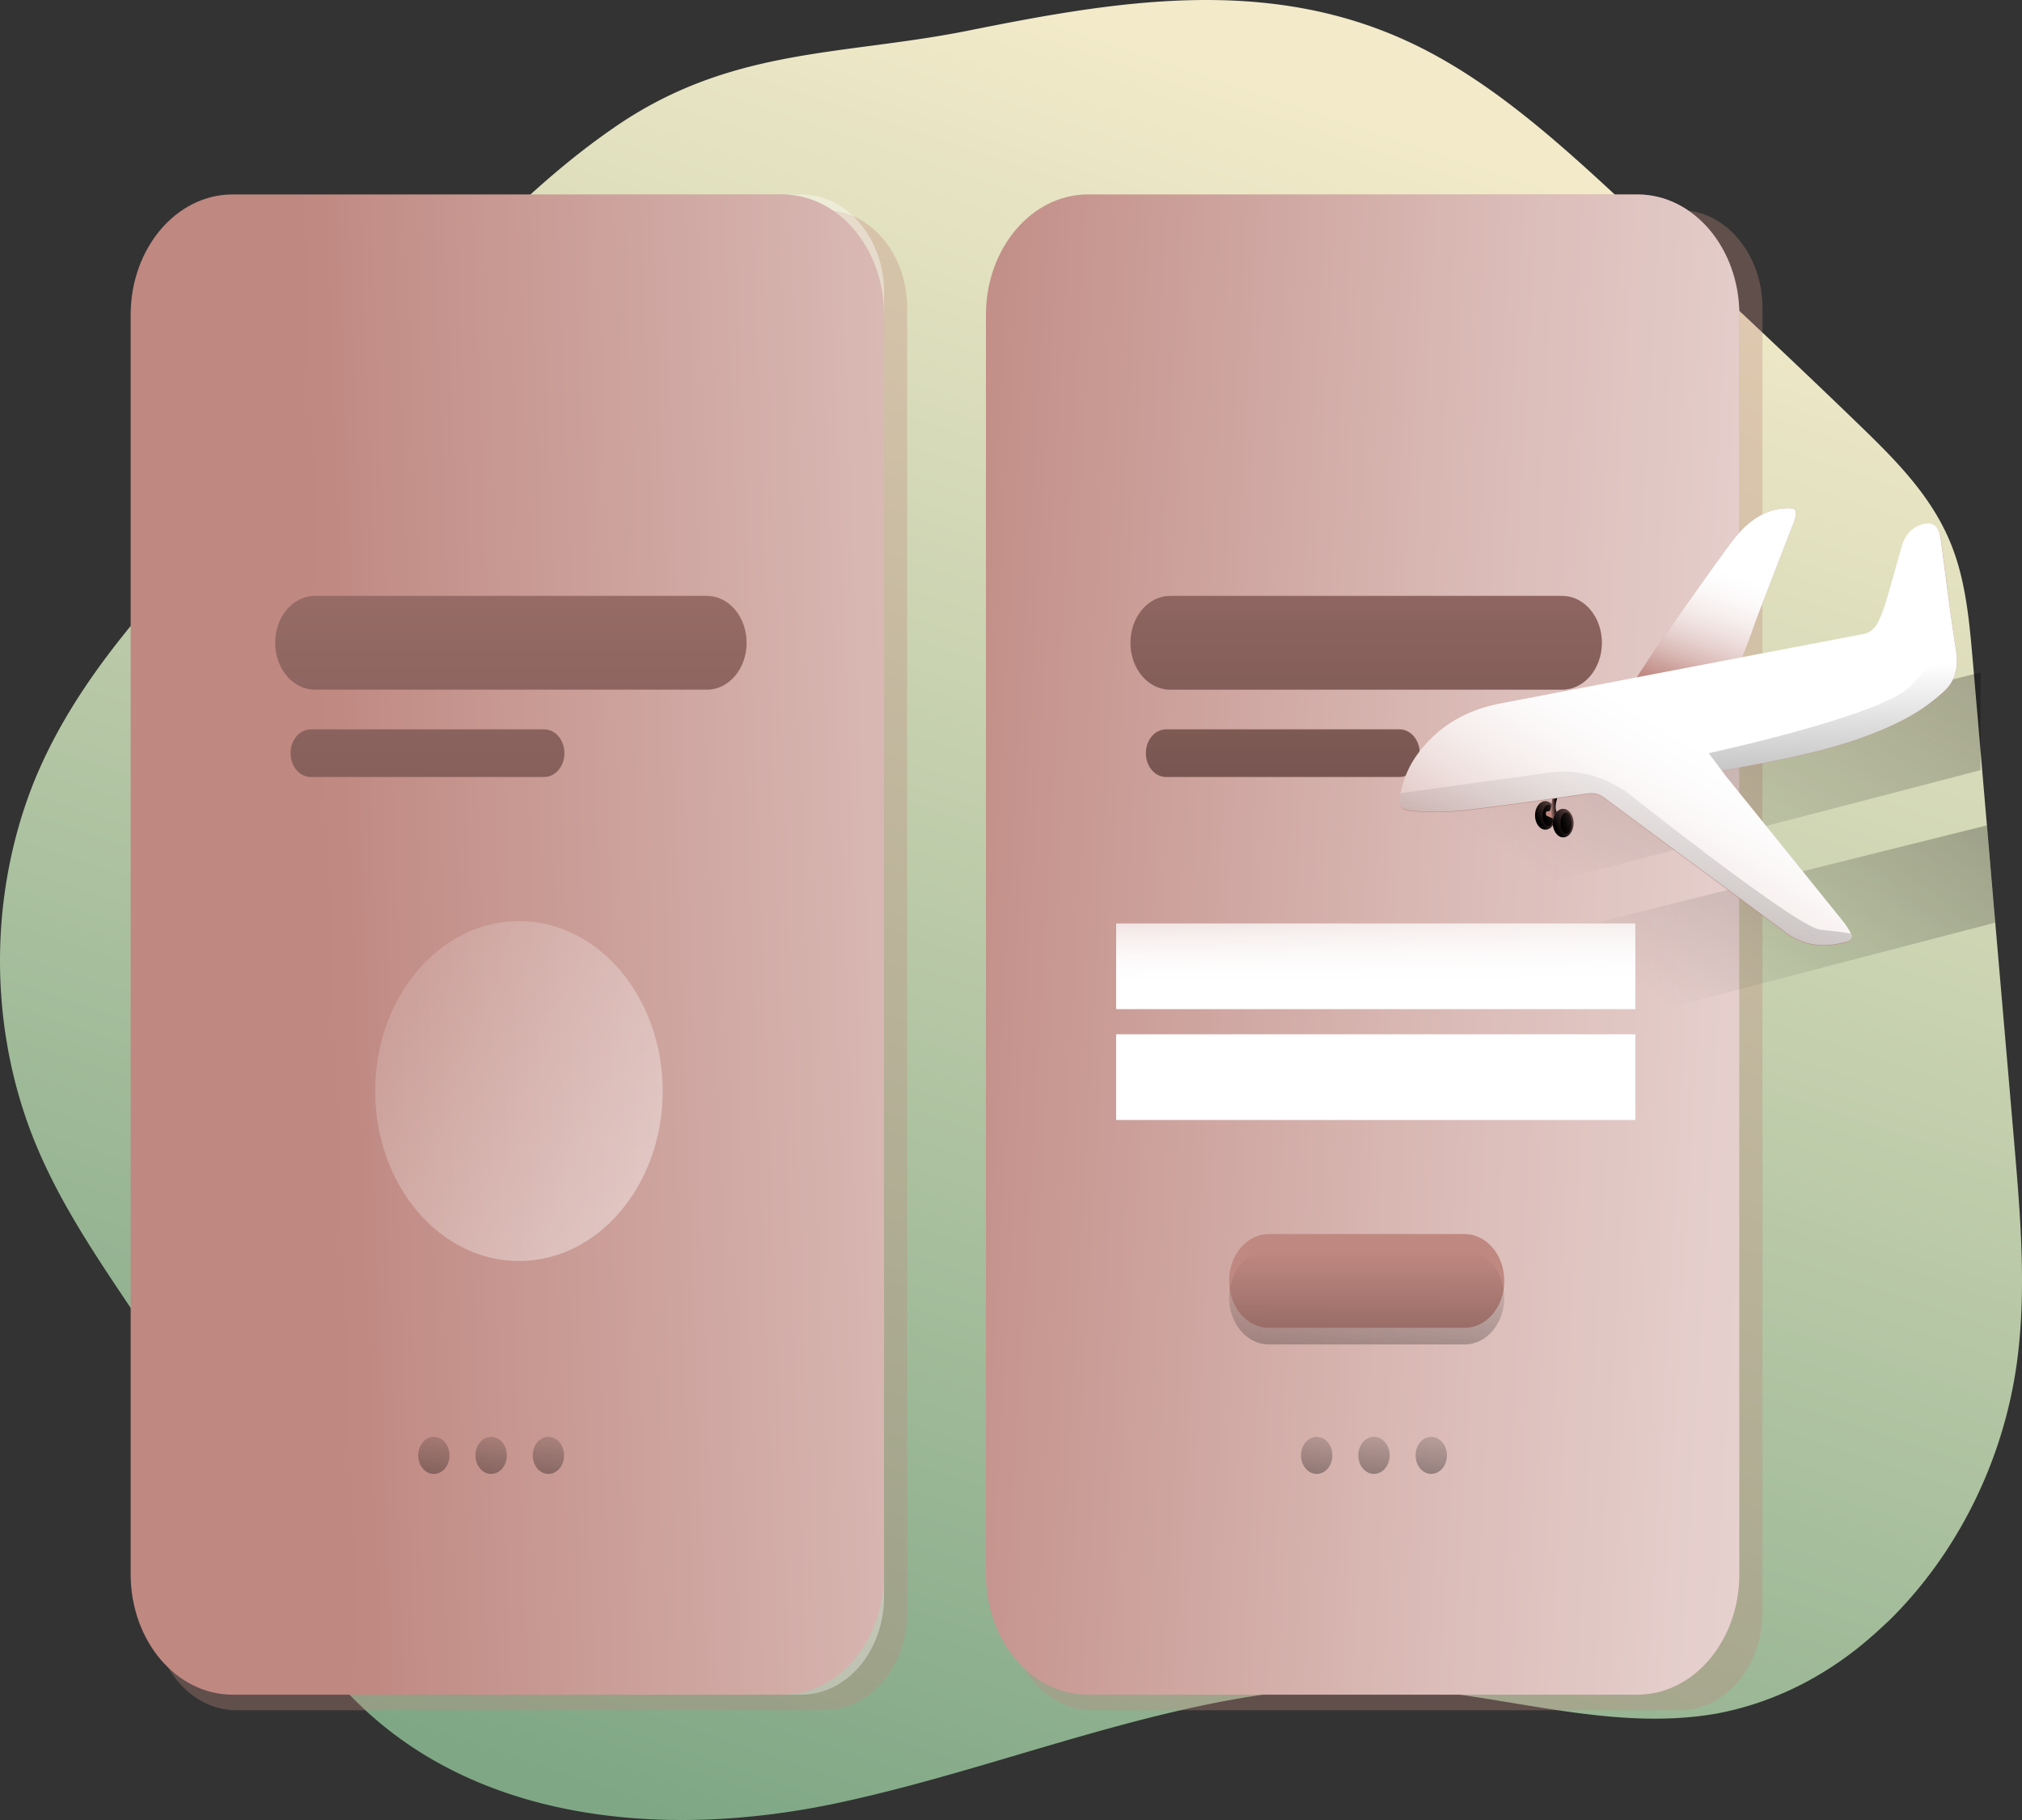 <svg width="200" height="180" fill="none" xmlns="http://www.w3.org/2000/svg"><rect width="100%" height="100%" fill="#333333" stroke="none"/><path d="M199.506 134.685c-1.347 10.008-6.083 19.146-12.674 25.61-.456.425-.92.849-1.383 1.274a.03.03 0 0 0-.02.007.046.046 0 0 0-.016.018c-4.573 4.113-9.938 6.819-15.614 7.878-10.412 1.837-20.928-1.868-31.448-2.513-18.853-1.163-37.02 7.44-55.592 11.379-18.573 3.939-40.446 1.698-52.204-15.73a3.423 3.423 0 0 1-.197-.301c-3.727-5.641-6.086-12.351-9.023-18.633a84 84 0 0 0-1.576-3.225c-5.224-10.004-12.9-18.2-16.875-28.96C.92 106.124-.062 100.327.003 94.481c.065-5.846 1.175-11.61 3.258-16.913 3.763-9.414 10.38-16.744 16.832-23.823.42-.455.826-.909 1.242-1.363l16.638-18.25c3.052-3.332 6.103-6.694 9.274-9.882 4.204-4.235 8.566-8.225 13.334-11.523 11.597-8.098 22.62-7.177 35.221-9.703C110.357.1 125.265-2.45 139.428 4.18c8.258 3.854 15.356 10.454 22.322 16.947 1.127 1.057 2.254 2.097 3.378 3.154 6.373 5.942 12.724 11.884 19.004 17.966 1.371 1.329 2.753 2.691 4.039 4.143 2 2.254 3.773 4.737 4.911 7.687 1.372 3.527 1.72 7.465 2.054 11.32.467 5.424.931 10.835 1.393 16.234.28 3.213.546 6.426.826 9.622.629 7.286 1.257 14.564 1.881 21.833.607 7.19 1.225 14.465.27 21.6Z" fill="url('#paint0_linear')"/><path opacity=".33" d="M81.541 20.774H23.4c-4.523 0-8.19 4.335-8.19 9.682v129.012c0 5.347 3.666 9.681 8.19 9.681H81.54c4.523 0 8.19-4.334 8.19-9.681V30.456c0-5.347-3.667-9.682-8.19-9.682Z" fill="#BF8881"/><path d="M77.362 19.23H23.005c-5.568 0-10.082 5.335-10.082 11.918v124.538c0 6.582 4.514 11.918 10.082 11.918h54.357c5.568 0 10.082-5.336 10.082-11.918V31.148c0-6.582-4.514-11.918-10.082-11.918Z" fill="#BF8881"/><path d="M79.254 19.23H21.112c-4.523 0-8.19 4.334-8.19 9.68v129.013c0 5.347 3.667 9.681 8.19 9.681h58.142c4.523 0 8.19-4.334 8.19-9.681V28.911c0-5.347-3.667-9.681-8.19-9.681Z" fill="url('#paint1_linear')"/><path d="M69.927 58.935h-38.79c-2.165 0-3.92 2.076-3.92 4.635v.005c0 2.56 1.755 4.635 3.92 4.635h38.79c2.165 0 3.92-2.076 3.92-4.635v-.005c0-2.56-1.755-4.635-3.92-4.635ZM53.839 72.136H30.73c-1.098 0-1.989 1.053-1.989 2.351v.004c0 1.299.89 2.352 1.99 2.352h23.107c1.098 0 1.989-1.053 1.989-2.352v-.004c0-1.298-.89-2.351-1.99-2.351Z" fill="#BF8881"/><path d="M69.927 58.935h-38.79c-2.165 0-3.92 2.076-3.92 4.635v.005c0 2.56 1.755 4.635 3.92 4.635h38.79c2.165 0 3.92-2.076 3.92-4.635v-.005c0-2.56-1.755-4.635-3.92-4.635Z" fill="url('#paint2_linear')"/><path d="M53.839 72.136H30.73c-1.098 0-1.989 1.053-1.989 2.351v.004c0 1.299.89 2.352 1.99 2.352h23.107c1.098 0 1.989-1.053 1.989-2.352v-.004c0-1.298-.89-2.351-1.99-2.351Z" fill="url('#paint3_linear')"/><path opacity=".33" d="M166.141 20.774h-58.142c-4.523 0-8.19 4.335-8.19 9.682v129.012c0 5.347 3.667 9.681 8.19 9.681h58.142c4.522 0 8.189-4.334 8.189-9.681V30.456c0-5.347-3.667-9.682-8.189-9.682Z" fill="#BF8881"/><path d="M161.961 19.23h-54.357c-5.568 0-10.082 5.335-10.082 11.918v124.538c0 6.582 4.514 11.918 10.082 11.918h54.357c5.568 0 10.082-5.336 10.082-11.918V31.148c0-6.582-4.514-11.918-10.082-11.918Z" fill="#BF8881"/><path d="M161.961 19.23h-54.357c-5.568 0-10.082 5.335-10.082 11.918v124.538c0 6.582 4.514 11.918 10.082 11.918h54.357c5.568 0 10.082-5.336 10.082-11.918V31.148c0-6.582-4.514-11.918-10.082-11.918Z" fill="url('#paint4_linear')"/><path d="m129.225 83.124 66.676-16.616v9.66l-54.911 14.3-11.765-7.344Z" fill="url('#paint5_linear')"/><path d="m197.348 91.252-40.015 10.416-11.762-7.343 50.951-12.695c.28 3.213.545 6.426.826 9.622Z" fill="url('#paint6_linear')"/><path d="M154.526 58.935h-38.79c-2.166 0-3.921 2.076-3.921 4.635v.005c0 2.56 1.755 4.635 3.921 4.635h38.79c2.165 0 3.92-2.076 3.92-4.635v-.005c0-2.56-1.755-4.635-3.92-4.635ZM144.872 122.05h-19.381c-2.165 0-3.921 2.075-3.921 4.635v.004c0 2.56 1.756 4.635 3.921 4.635h19.381c2.165 0 3.92-2.075 3.92-4.635v-.004c0-2.56-1.755-4.635-3.92-4.635Z" fill="#BF8881"/><path d="M144.872 123.692h-19.381c-2.165 0-3.921 2.075-3.921 4.635v.004c0 2.56 1.756 4.635 3.921 4.635h19.381c2.165 0 3.92-2.075 3.92-4.635v-.004c0-2.56-1.755-4.635-3.92-4.635Z" fill="url('#paint7_linear')"/><path d="M138.437 72.136H115.33c-1.099 0-1.989 1.053-1.989 2.351v.004c0 1.299.89 2.352 1.989 2.352h23.107c1.099 0 1.989-1.053 1.989-2.352v-.004c0-1.298-.89-2.351-1.989-2.351Z" fill="#BF8881"/><path d="M154.526 58.935h-38.79c-2.166 0-3.921 2.076-3.921 4.635v.005c0 2.56 1.755 4.635 3.921 4.635h38.79c2.165 0 3.92-2.076 3.92-4.635v-.005c0-2.56-1.755-4.635-3.92-4.635Z" fill="url('#paint8_linear')"/><path d="M138.437 72.136H115.33c-1.099 0-1.989 1.053-1.989 2.351v.004c0 1.299.89 2.352 1.989 2.352h23.107c1.099 0 1.989-1.053 1.989-2.352v-.004c0-1.298-.89-2.351-1.989-2.351Z" fill="url('#paint9_linear')"/><path d="M161.753 91.33H110.4v8.475h51.353V91.33Z" fill="url('#paint10_linear')"/><path d="M161.753 102.291H110.4v8.476h51.353v-8.476Z" fill="url('#paint11_linear')"/><path d="M152.856 82.05c.568 0 1.027-.63 1.027-1.408 0-.779-.459-1.41-1.027-1.41-.567 0-1.026.631-1.026 1.41 0 .778.459 1.409 1.026 1.409Z" fill="#BF8881"/><path d="M152.86 82.05c.567 0 1.027-.63 1.027-1.408 0-.779-.46-1.41-1.027-1.41s-1.027.631-1.027 1.41c0 .778.46 1.409 1.027 1.409Z" fill="url('#paint12_linear')"/><path d="M153.158 81.694c.315 0 .571-.473.571-1.057s-.256-1.057-.571-1.057c-.316 0-.571.473-.571 1.057s.255 1.057.571 1.057Z" fill="url('#paint13_linear')"/><path d="M154.095 78.727s-.488 1.239-.032 1.697c.203.22.423.418.657.59l-.201.348-1.569-.7s-.126-.276.032-.424c0 0 .255.063.359-.128.108-.427.179-.867.212-1.311l.542-.072Z" fill="#BF8881"/><path d="M154.095 78.727s-.488 1.239-.032 1.697c.203.22.423.418.657.59l-.201.348-1.569-.7s-.126-.276.032-.424c0 0 .255.063.359-.128.108-.427.179-.867.212-1.311l.542-.072Z" fill="url('#paint14_linear')"/><path d="M161.319 67.891c2.294-.399 5.249-1.074 7.406-1.451.654-.11 2.205-.204 2.873-.263.495-.043 1.903-4.326 2.104-4.856 1.206-3.17 2.438-6.324 3.658-9.482a2.68 2.68 0 0 0 .115-.293c.359-1.15.158-1.341-.854-1.273-2.338.11-4.05 1.566-5.49 3.514-2.309 3.128-4.531 6.337-6.789 9.516-.054.043-2.923 4.385-3.023 4.588Z" fill="#BF8881"/><path d="M161.319 67.891c2.294-.399 5.249-1.074 7.406-1.451.654-.11 2.205-.204 2.873-.263.495-.043 1.903-4.326 2.104-4.856 1.206-3.17 2.438-6.324 3.658-9.482a2.68 2.68 0 0 0 .115-.293c.359-1.15.158-1.341-.854-1.273-2.338.11-4.05 1.566-5.49 3.514-2.309 3.128-4.531 6.337-6.789 9.516-.054.043-2.923 4.385-3.023 4.588Z" fill="url('#paint15_linear')"/><path d="M170.312 76.244c1.831-.344 3.537-.64 5.235-.993 4.495-.934 8.976-2.029 13.148-4.274a18.948 18.948 0 0 0 3.543-2.547c1.113-.98 1.519-2.343 1.246-4.074-.571-3.65-1.009-7.334-1.497-11.002-.176-1.328-.783-1.812-1.878-1.455-.45.112-.868.36-1.213.72a3.22 3.22 0 0 0-.754 1.334c-.532 1.833-1.038 3.68-1.58 5.517a15.54 15.54 0 0 1-.74 1.995 2.39 2.39 0 0 1-.681.888 1.918 1.918 0 0 1-.952.411l-35.469 6.791c-2.998.569-5.745 1.77-7.92 4.368-1.077 1.273-1.936 2.724-2.237 4.537-.212 1.273 0 1.698 1.077 1.757 1.591.138 3.188.138 4.779 0 4.215-.488 8.419-1.103 12.627-1.698a2.044 2.044 0 0 1 1.651.425c5.971 4.456 11.96 8.87 17.934 13.319 1.939 1.443 3.993 1.49 6.129.882.38-.11.495-.424.301-.785a7.364 7.364 0 0 0-.779-1.218c-3.81-4.728-7.624-9.45-11.442-14.163-.144-.213-.291-.42-.528-.735Z" fill="#BF8881"/><path d="M192.235 68.413a18.354 18.354 0 0 1-3.54 2.547c-4.19 2.245-8.656 3.345-13.144 4.27-1.698.352-3.407.654-5.238.993.24.314.387.526.542.713 3.815 4.723 7.627 9.447 11.435 14.172.298.368.56.774.783 1.21.194.373.071.683-.302.785-2.129.611-4.186.569-6.125-.883-5.971-4.44-11.967-8.853-17.952-13.319a2.075 2.075 0 0 0-1.648-.424c-4.215.598-8.415 1.21-12.627 1.698-1.592.144-3.19.144-4.782 0-1.095-.068-1.3-.497-1.095-1.749.346-1.745 1.126-3.326 2.24-4.541 2.19-2.602 4.922-3.82 7.92-4.368 11.834-2.264 23.659-4.527 35.476-6.79a1.87 1.87 0 0 0 .953-.404c.284-.227.515-.533.674-.892.296-.637.545-1.303.747-1.99.542-1.838 1.044-3.672 1.576-5.518.152-.51.412-.967.755-1.325a2.57 2.57 0 0 1 1.205-.725c1.11-.356 1.709.128 1.878 1.452.434 3.26.833 6.532 1.325 9.791.05.425.122.811.183 1.223.276 1.727-.119 3.094-1.239 4.075Z" fill="url('#paint16_linear')"/><path d="M182.771 93.12c-2.129.61-4.186.568-6.125-.883-5.971-4.44-11.967-8.854-17.952-13.32a2.075 2.075 0 0 0-1.648-.424c-4.215.599-8.415 1.21-12.627 1.698-1.592.145-3.19.145-4.782 0-1.095-.068-1.3-.496-1.095-1.748l14.749-2.038c2.27-.313 4.568.148 6.624 1.329l.815.467s16.95 13.493 19.32 13.747c2.369.255 3.008.382 3.008.382.209.378.086.688-.287.79Z" fill="url('#paint17_linear')"/><path d="M192.235 68.412a18.359 18.359 0 0 1-3.54 2.547c-4.19 2.245-8.656 3.345-13.144 4.27-1.698.352-3.407.654-5.238.993l-1.304-1.732s17.119-3.7 19.923-6.604c2.556-2.627 4.133-4.47 4.373-4.75.05.425.122.811.183 1.223.262 1.706-.133 3.073-1.253 4.053Z" fill="url('#paint18_linear')"/><path d="M154.616 82.814c.567 0 1.027-.63 1.027-1.409 0-.778-.46-1.409-1.027-1.409s-1.027.631-1.027 1.41c0 .777.46 1.408 1.027 1.408Z" fill="#BF8881"/><path d="M154.619 82.814c.567 0 1.027-.63 1.027-1.409 0-.778-.46-1.409-1.027-1.409s-1.027.631-1.027 1.41c0 .777.46 1.408 1.027 1.408Z" fill="url('#paint19_linear')"/><path d="M154.917 82.457c.315 0 .571-.473.571-1.056 0-.584-.256-1.057-.571-1.057-.315 0-.571.473-.571 1.057 0 .583.256 1.056.571 1.056Z" fill="url('#paint20_linear')"/><path d="M42.913 145.772c.856 0 1.55-.821 1.55-1.834 0-1.013-.694-1.834-1.55-1.834-.857 0-1.551.821-1.551 1.834 0 1.013.694 1.834 1.55 1.834Z" fill="url('#paint21_linear')"/><path d="M48.579 145.772c.856 0 1.55-.821 1.55-1.834 0-1.013-.694-1.834-1.55-1.834-.857 0-1.551.821-1.551 1.834 0 1.013.694 1.834 1.55 1.834Z" fill="url('#paint22_linear')"/><path d="M54.244 145.772c.856 0 1.55-.821 1.55-1.834 0-1.013-.694-1.834-1.55-1.834-.857 0-1.551.821-1.551 1.834 0 1.013.694 1.834 1.55 1.834Z" fill="url('#paint23_linear')"/><path d="M130.237 145.772c.857 0 1.551-.821 1.551-1.834 0-1.013-.694-1.834-1.551-1.834s-1.551.821-1.551 1.834c0 1.013.694 1.834 1.551 1.834Z" fill="url('#paint24_linear')"/><path d="M135.903 145.772c.856 0 1.551-.821 1.551-1.834 0-1.013-.695-1.834-1.551-1.834-.857 0-1.551.821-1.551 1.834 0 1.013.694 1.834 1.551 1.834Z" fill="url('#paint25_linear')"/><path d="M141.568 145.772c.857 0 1.551-.821 1.551-1.834 0-1.013-.694-1.834-1.551-1.834-.856 0-1.551.821-1.551 1.834 0 1.013.695 1.834 1.551 1.834Z" fill="url('#paint26_linear')"/><path d="M51.329 124.715c7.852 0 14.217-7.525 14.217-16.808 0-9.282-6.365-16.807-14.217-16.807-7.853 0-14.218 7.525-14.218 16.807 0 9.283 6.365 16.808 14.218 16.808Z" fill="url('#paint27_linear')"/><defs><linearGradient id="paint0_linear" x1="66.06" y1="180.166" x2="123.649" y2="8.203" gradientUnits="userSpaceOnUse"><stop stop-color="#7FA785"/><stop offset="1" stop-color="#F2EAC9"/></linearGradient><linearGradient id="paint1_linear" x1="32.075" y1="96.088" x2="283.797" y2="86.692" gradientUnits="userSpaceOnUse"><stop stop-color="#fff" stop-opacity="0"/><stop offset=".13" stop-color="#fff" stop-opacity=".231"/><stop offset=".23" stop-color="#fff" stop-opacity=".412"/><stop offset=".35" stop-color="#fff" stop-opacity=".588"/><stop offset=".48" stop-color="#fff" stop-opacity=".741"/><stop offset=".6" stop-color="#fff" stop-opacity=".851"/><stop offset=".72" stop-color="#fff" stop-opacity=".929"/><stop offset=".84" stop-color="#fff" stop-opacity=".98"/><stop offset=".95" stop-color="#fff"/></linearGradient><linearGradient id="paint2_linear" x1="50.812" y1="13.753" x2="50.76" y2="237.868" gradientUnits="userSpaceOnUse"><stop stop-color="#010101" stop-opacity="0"/><stop offset=".95" stop-color="#010101"/></linearGradient><linearGradient id="paint3_linear" x1="42.637" y1="13.689" x2="42.598" y2="237.799" gradientUnits="userSpaceOnUse"><stop stop-color="#010101" stop-opacity="0"/><stop offset=".95" stop-color="#010101"/></linearGradient><linearGradient id="paint4_linear" x1="87.238" y1="82.734" x2="326.565" y2="96.375" gradientUnits="userSpaceOnUse"><stop stop-color="#fff" stop-opacity="0"/><stop offset=".13" stop-color="#fff" stop-opacity=".231"/><stop offset=".23" stop-color="#fff" stop-opacity=".412"/><stop offset=".35" stop-color="#fff" stop-opacity=".588"/><stop offset=".48" stop-color="#fff" stop-opacity=".741"/><stop offset=".6" stop-color="#fff" stop-opacity=".851"/><stop offset=".72" stop-color="#fff" stop-opacity=".929"/><stop offset=".84" stop-color="#fff" stop-opacity=".98"/><stop offset=".95" stop-color="#fff"/></linearGradient><linearGradient id="paint5_linear" x1="146.694" y1="82.944" x2="236.214" y2="-59.092" gradientUnits="userSpaceOnUse"><stop stop-color="#010101" stop-opacity="0"/><stop offset=".95" stop-color="#010101"/></linearGradient><linearGradient id="paint6_linear" x1="159.085" y1="95.296" x2="240.072" y2="-15.454" gradientUnits="userSpaceOnUse"><stop stop-color="#010101" stop-opacity="0"/><stop offset=".95" stop-color="#010101"/></linearGradient><linearGradient id="paint7_linear" x1="135.236" y1="123.729" x2="135.173" y2="164.304" gradientUnits="userSpaceOnUse"><stop stop-color="#010101" stop-opacity="0"/><stop offset=".95" stop-color="#010101"/></linearGradient><linearGradient id="paint8_linear" x1="135.131" y1="20.773" x2="135.131" y2="179.97" gradientUnits="userSpaceOnUse"><stop stop-color="#010101" stop-opacity="0"/><stop offset=".95" stop-color="#010101"/></linearGradient><linearGradient id="paint9_linear" x1="126.884" y1="20.773" x2="126.884" y2="179.969" gradientUnits="userSpaceOnUse"><stop stop-color="#010101" stop-opacity="0"/><stop offset=".95" stop-color="#010101"/></linearGradient><linearGradient id="paint10_linear" x1="135.871" y1="85.353" x2="135.878" y2="97.924" gradientUnits="userSpaceOnUse"><stop stop-color="#fff" stop-opacity="0"/><stop offset=".13" stop-color="#fff" stop-opacity=".231"/><stop offset=".23" stop-color="#fff" stop-opacity=".412"/><stop offset=".35" stop-color="#fff" stop-opacity=".588"/><stop offset=".48" stop-color="#fff" stop-opacity=".741"/><stop offset=".6" stop-color="#fff" stop-opacity=".851"/><stop offset=".72" stop-color="#fff" stop-opacity=".929"/><stop offset=".84" stop-color="#fff" stop-opacity=".98"/><stop offset=".95" stop-color="#fff"/></linearGradient><linearGradient id="paint11_linear" x1="135.666" y1="85.364" x2="135.673" y2="97.926" gradientUnits="userSpaceOnUse"><stop stop-color="#fff" stop-opacity="0"/><stop offset=".13" stop-color="#fff" stop-opacity=".231"/><stop offset=".23" stop-color="#fff" stop-opacity=".412"/><stop offset=".35" stop-color="#fff" stop-opacity=".588"/><stop offset=".48" stop-color="#fff" stop-opacity=".741"/><stop offset=".6" stop-color="#fff" stop-opacity=".851"/><stop offset=".72" stop-color="#fff" stop-opacity=".929"/><stop offset=".84" stop-color="#fff" stop-opacity=".98"/><stop offset=".95" stop-color="#fff"/></linearGradient><linearGradient id="paint12_linear" x1="155.168" y1="78.562" x2="151.526" y2="80.304" gradientUnits="userSpaceOnUse"><stop stop-color="#010101" stop-opacity="0"/><stop offset=".95" stop-color="#010101"/></linearGradient><linearGradient id="paint13_linear" x1="154.655" y1="79.29" x2="152.309" y2="79.907" gradientUnits="userSpaceOnUse"><stop stop-color="#010101" stop-opacity="0"/><stop offset=".95" stop-color="#010101"/></linearGradient><linearGradient id="paint14_linear" x1="153.377" y1="80.153" x2="153.971" y2="80.12" gradientUnits="userSpaceOnUse"><stop stop-color="#010101" stop-opacity="0"/><stop offset=".95" stop-color="#010101"/></linearGradient><linearGradient id="paint15_linear" x1="166.77" y1="68.314" x2="171.249" y2="55.702" gradientUnits="userSpaceOnUse"><stop stop-color="#fff" stop-opacity="0"/><stop offset=".13" stop-color="#fff" stop-opacity=".231"/><stop offset=".23" stop-color="#fff" stop-opacity=".412"/><stop offset=".35" stop-color="#fff" stop-opacity=".588"/><stop offset=".48" stop-color="#fff" stop-opacity=".741"/><stop offset=".6" stop-color="#fff" stop-opacity=".851"/><stop offset=".72" stop-color="#fff" stop-opacity=".929"/><stop offset=".84" stop-color="#fff" stop-opacity=".98"/><stop offset=".95" stop-color="#fff"/></linearGradient><linearGradient id="paint16_linear" x1="139.5" y1="92" x2="156.278" y2="64.25" gradientUnits="userSpaceOnUse"><stop stop-color="#fff" stop-opacity="0"/><stop offset=".13" stop-color="#fff" stop-opacity=".231"/><stop offset=".23" stop-color="#fff" stop-opacity=".412"/><stop offset=".35" stop-color="#fff" stop-opacity=".588"/><stop offset=".48" stop-color="#fff" stop-opacity=".741"/><stop offset=".6" stop-color="#fff" stop-opacity=".851"/><stop offset=".72" stop-color="#fff" stop-opacity=".929"/><stop offset=".84" stop-color="#fff" stop-opacity=".98"/><stop offset=".95" stop-color="#fff"/></linearGradient><linearGradient id="paint17_linear" x1="166.133" y1="68.217" x2="159.277" y2="221.151" gradientUnits="userSpaceOnUse"><stop stop-color="#010101" stop-opacity="0"/><stop offset=".95" stop-color="#010101"/></linearGradient><linearGradient id="paint18_linear" x1="180.821" y1="66.055" x2="182.507" y2="112.283" gradientUnits="userSpaceOnUse"><stop stop-color="#010101" stop-opacity="0"/><stop offset=".95" stop-color="#010101"/></linearGradient><linearGradient id="paint19_linear" x1="156.927" y1="79.325" x2="153.286" y2="81.066" gradientUnits="userSpaceOnUse"><stop stop-color="#010101" stop-opacity="0"/><stop offset=".95" stop-color="#010101"/></linearGradient><linearGradient id="paint20_linear" x1="156.414" y1="80.05" x2="154.068" y2="80.666" gradientUnits="userSpaceOnUse"><stop stop-color="#010101" stop-opacity="0"/><stop offset=".95" stop-color="#010101"/></linearGradient><linearGradient id="paint21_linear" x1="43.251" y1="135.394" x2="41.765" y2="162.324" gradientUnits="userSpaceOnUse"><stop offset=".12" stop-color="#010101" stop-opacity="0"/><stop offset=".95" stop-color="#010101"/></linearGradient><linearGradient id="paint22_linear" x1="48.917" y1="135.394" x2="47.431" y2="162.324" gradientUnits="userSpaceOnUse"><stop offset=".12" stop-color="#010101" stop-opacity="0"/><stop offset=".95" stop-color="#010101"/></linearGradient><linearGradient id="paint23_linear" x1="54.582" y1="135.394" x2="53.096" y2="162.324" gradientUnits="userSpaceOnUse"><stop offset=".12" stop-color="#010101" stop-opacity="0"/><stop offset=".95" stop-color="#010101"/></linearGradient><linearGradient id="paint24_linear" x1="130.575" y1="135.394" x2="129.09" y2="162.324" gradientUnits="userSpaceOnUse"><stop offset=".12" stop-color="#010101" stop-opacity="0"/><stop offset=".95" stop-color="#010101"/></linearGradient><linearGradient id="paint25_linear" x1="136.241" y1="135.394" x2="134.755" y2="162.324" gradientUnits="userSpaceOnUse"><stop offset=".12" stop-color="#010101" stop-opacity="0"/><stop offset=".95" stop-color="#010101"/></linearGradient><linearGradient id="paint26_linear" x1="141.906" y1="135.394" x2="140.421" y2="162.324" gradientUnits="userSpaceOnUse"><stop offset=".12" stop-color="#010101" stop-opacity="0"/><stop offset=".95" stop-color="#010101"/></linearGradient><linearGradient id="paint27_linear" x1="25.651" y1="80.511" x2="217.487" y2="226.958" gradientUnits="userSpaceOnUse"><stop stop-color="#fff" stop-opacity="0"/><stop offset=".13" stop-color="#fff" stop-opacity=".231"/><stop offset=".23" stop-color="#fff" stop-opacity=".412"/><stop offset=".35" stop-color="#fff" stop-opacity=".588"/><stop offset=".48" stop-color="#fff" stop-opacity=".741"/><stop offset=".6" stop-color="#fff" stop-opacity=".851"/><stop offset=".72" stop-color="#fff" stop-opacity=".929"/><stop offset=".84" stop-color="#fff" stop-opacity=".98"/><stop offset=".95" stop-color="#fff"/></linearGradient></defs></svg>